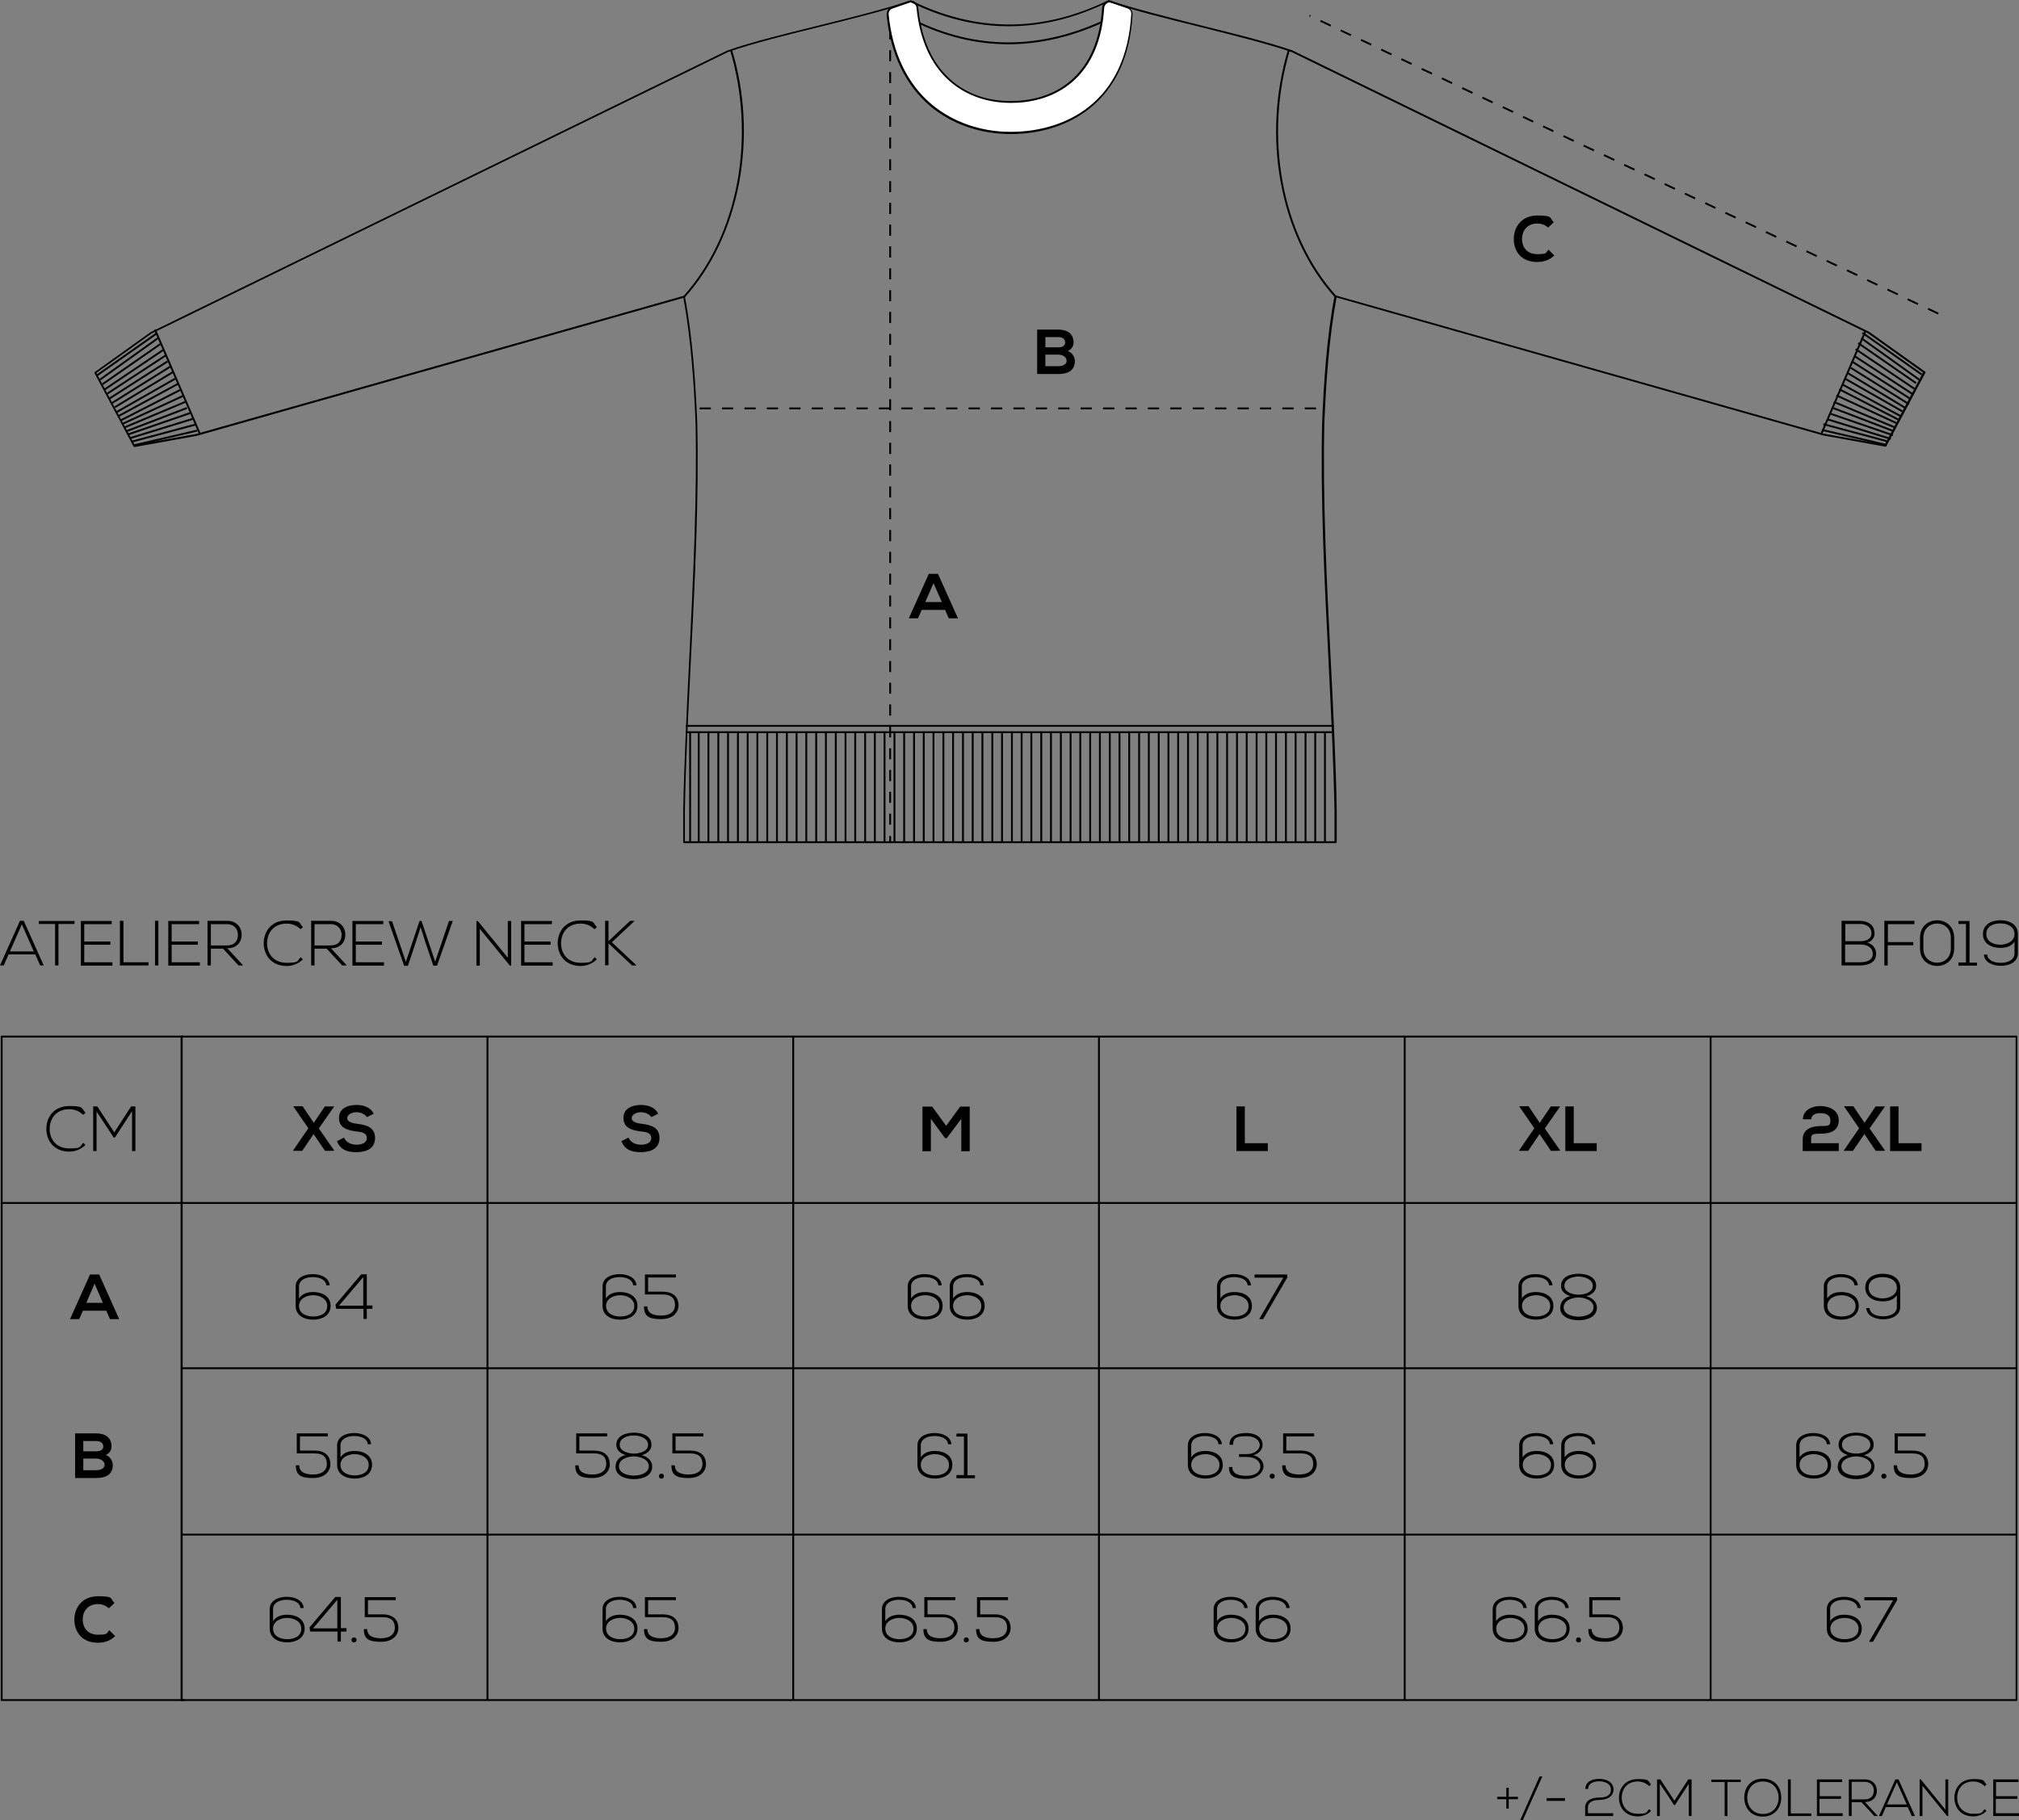 <svg viewBox="0 0 1081 974.8" version="1.1" xmlns="http://www.w3.org/2000/svg" data-sanitized-data-name="Layer 1" data-name="Layer 1" id="Layer_1">
  <rect x="0" y="0" width="1081" height="974.8" fill="#808080" stroke="none"/>
  <defs>
    <style>
      .cls-1 {
        fill: none;
        stroke: #000;
        stroke-linejoin: round;
      }

      .cls-2 {
        fill: #000;
      }

      .cls-2, .cls-3 {
        stroke-width: 0px;
      }

      .cls-4 {
        isolation: isolate;
      }

      .cls-3 {
        fill: #fff;
      }
    </style>
  </defs>
  <g class="cls-4">
    <path d="M506,326.6h-12.5l-2,4.5h-4.9l10.7-23.8h4.9l10.7,23.8h-4.9l-2-4.5ZM499.8,312.3l-4.4,10.1h8.9l-4.5-10.1Z" class="cls-2"></path>
  </g>
  <g class="cls-4">
    <path d="M574.8,183.4c0,1.8-.9,3.6-3.1,4.6,2.8.9,3.8,3.8,3.8,5.3,0,5.3-4,7-8.9,7h-11.3v-23.8h11.3c4.7,0,8.2,2.1,8.2,6.9ZM559.7,186h6.9c2.8,0,3.7-1.2,3.7-2.6s-.9-2.9-3.7-2.9h-6.9v5.5ZM559.7,196.1h6.9c1.8,0,4.5-.6,4.5-2.9s-2.6-3.3-4.5-3.3h-6.9v6.2Z" class="cls-2"></path>
  </g>
  <g class="cls-4">
    <path d="M832.2,136.8c-2.5,2.4-5.6,3.5-9.1,3.5-8.9,0-12.6-6.1-12.6-12.3s4-12.6,12.6-12.6,6.3,1.2,8.8,3.6l-3,2.9c-1.6-1.5-3.7-2.2-5.8-2.2-5.8,0-8.2,4.3-8.2,8.3s2.3,8.1,8.2,8.1,4.4-.9,6-2.4l3.1,3.1Z" class="cls-2"></path>
  </g>
  <g>
    <rect height="3" width="1" y="6.4" x="476.1" class="cls-2"></rect>
    <polygon points="477.1 21.1 476.1 21.1 476.1 15.2 477.1 15.2 477.1 21.1" class="cls-2"></polygon>
    <path d="M477.1,441.6h-1v-5.9h1v5.9ZM477.1,429.9h-1v-5.9h1v5.9ZM477.1,418.3h-1v-6h1v6ZM477.1,406.6h-1v-5.9h1v5.9ZM477.1,394.9h-1v-5.9h1v5.9ZM477.1,383.2h-1v-6h1v6ZM477.1,371.5h-1v-5.9h1v5.9ZM477.1,359.9h-1v-5.9h1v5.9ZM477.1,348.2h-1v-5.9h1v5.9ZM477.1,336.5h-1v-5.9h1v5.9ZM477.1,324.8h-1v-5.9h1v5.9ZM477.1,313.1h-1v-5.9h1v5.9ZM477.1,301.5h-1v-6h1v6ZM477.1,289.8h-1v-6h1v6ZM477.1,278.1h-1v-6h1v6ZM477.1,266.4h-1v-5.9h1v5.9ZM477.1,254.7h-1v-6h1v6ZM477.1,243.1h-1v-6h1v6ZM477.1,231.4h-1v-5.9h1v5.9ZM477.1,219.7h-1v-5.9h1v5.9ZM477.1,208h-1v-5.9h1v5.9ZM477.1,196.3h-1v-5.9h1v5.9ZM477.1,184.7h-1v-5.9h1v5.9ZM477.1,173h-1v-6h1v6ZM477.1,161.3h-1v-5.9h1v5.9ZM477.1,149.6h-1v-5.9h1v5.9ZM477.1,137.9h-1v-6h1v6ZM477.1,126.3h-1v-6h1v6ZM477.1,114.6h-1v-6h1v6ZM477.1,102.9h-1v-5.9h1v5.9ZM477.1,91.2h-1v-5.9h1v5.9ZM477.1,79.5h-1v-5.9h1v5.9ZM477.1,67.9h-1v-6h1v6ZM477.1,56.2h-1v-5.9h1v5.9ZM477.1,44.5h-1v-5.9h1v5.9ZM477.1,32.8h-1v-5.9h1v5.9Z" class="cls-2"></path>
    <rect height="3" width="1" y="447.7" x="476.1" class="cls-2"></rect>
  </g>
  <path d="M1037.6,168.4l-5.5-2.6.4-.9,5.5,2.6-.4.9ZM1026.7,163.3l-5.5-2.6.4-.9,5.5,2.6-.4.9ZM1015.9,158.1l-5.5-2.6.4-.9,5.5,2.6-.4.9ZM1005,153l-5.5-2.6.4-.9,5.5,2.6-.4.9ZM994.2,147.8l-5.5-2.6.4-.9,5.5,2.6-.4.9ZM983.3,142.7l-5.5-2.6.4-.9,5.5,2.6-.4.9ZM972.5,137.6l-5.5-2.6.4-.9,5.5,2.6-.4.9ZM961.7,132.4l-5.5-2.6.4-.9,5.5,2.6-.4.9ZM950.8,127.3l-5.5-2.6.4-.9,5.5,2.6-.4.9ZM940,122.1l-5.5-2.6.4-.9,5.5,2.6-.4.9ZM929.1,117l-5.5-2.6.4-.9,5.5,2.6-.4.9ZM918.3,111.8l-5.5-2.6.4-.9,5.5,2.6-.4.9ZM907.4,106.7l-5.5-2.6.4-.9,5.5,2.6-.4.9ZM896.6,101.6l-5.5-2.6.4-.9,5.5,2.6-.4.9ZM885.8,96.4l-5.5-2.6.4-.9,5.5,2.6-.4.9ZM874.9,91.3l-5.5-2.6.4-.9,5.5,2.6-.4.9ZM864.1,86.1l-5.5-2.6.4-.9,5.5,2.6-.4.9ZM853.2,81l-5.5-2.6.4-.9,5.5,2.6-.4.9ZM842.4,75.9l-5.5-2.6.4-.9,5.5,2.6-.4.9ZM831.5,70.7l-5.5-2.6.4-.9h0l5.5,2.6-.4.9ZM820.7,65.6l-5.5-2.6.4-.9,5.5,2.6-.4.9ZM809.9,60.4l-5.5-2.6.4-.9,5.5,2.6-.4.9ZM799,55.3l-5.5-2.6.4-.9,5.5,2.6-.4.9ZM788.2,50.2l-5.5-2.6.4-.9,5.5,2.6-.4.9ZM777.3,45l-5.5-2.6.4-.9,5.5,2.6-.4.9ZM766.5,39.9l-5.5-2.6.4-.9,5.5,2.6-.4.9ZM755.6,34.7l-5.5-2.6.4-.9,5.5,2.6-.4.9ZM744.8,29.6l-5.5-2.6.4-.9,5.5,2.6-.4.9ZM734,24.4l-5.5-2.6.4-.9,5.5,2.6-.4.9ZM723.1,19.3l-5.5-2.6.4-.9,5.5,2.6-.4.9ZM712.3,14.2l-5.5-2.6.4-.9,5.5,2.6-.4.9ZM701.4,9l-.5-.2.4-.9.5.2-.4.9Z" class="cls-2"></path>
  <path d="M704.6,219.2h-6v-1h6v1ZM692.6,219.2h-6v-1h6v1ZM680.6,219.2h-6v-1h6v1ZM668.6,219.2h-6v-1h6v1ZM656.6,219.2h-6v-1h6v1ZM644.6,219.2h-6v-1h6v1ZM632.6,219.2h-6v-1h6v1ZM620.6,219.2h-6v-1h6v1ZM608.6,219.2h-6v-1h6v1ZM596.6,219.2h-6v-1h6v1ZM584.6,219.2h-6v-1h6v1ZM572.6,219.2h-6v-1h6v1ZM560.6,219.2h-6v-1h6v1ZM548.6,219.2h-6v-1h6v1ZM536.6,219.2h-6v-1h6v1ZM524.6,219.2h-6v-1h6v1ZM512.6,219.2h-6v-1h6v1ZM500.6,219.2h-6v-1h6v1ZM488.6,219.2h-6v-1h6v1ZM476.6,219.2h-6v-1h6v1ZM464.6,219.2h-6v-1h6v1ZM452.6,219.2h-6v-1h6v1ZM440.6,219.2h-6v-1h6v1ZM428.6,219.2h-6v-1h6v1ZM416.6,219.2h-6v-1h6v1ZM404.6,219.2h-6v-1h6v1ZM392.6,219.2h-6v-1h6v1ZM380.6,219.2h-6v-1h6v1Z" class="cls-2"></path>
  <g>
    <g>
      <path d="M539.9,23.7c-17.2,0-34.1-4.1-50.8-12.3l.4-.9c33.3,16.4,67.9,16.3,103.1-.5l.4.9c-17.8,8.5-35.5,12.8-53.1,12.8Z" class="cls-2"></path>
      <g>
        <path d="M540.9,71.2c-15.9,0-30.8-5.2-42-14.6-13.4-11.1-21.6-28-23.5-48.8-.2-1.6.8-3.1,2.3-3.6l8.9-3.1c.4-.1.8-.2,1.2-.2.7,0,1.3.2,1.9.5.9.6,1.5,1.5,1.6,2.6,1.7,17,7.5,30.1,17.4,38.9,8.5,7.5,19.6,11.6,32.2,11.6h.4c9,0,21.9-1.9,32.5-11.2,10-8.7,15.7-21.9,16.8-39.3,0-1.1.7-2.1,1.6-2.7.6-.4,1.2-.6,1.9-.6s.8.1,1.2.2l8.6,3c1.5.5,2.4,2,2.3,3.5-1.3,22.3-9.1,39.2-23.1,50.3-10.9,8.6-25.7,13.4-41.7,13.4h-.5Z" class="cls-3"></path>
        <path d="M594.1,1.3c.3,0,.7.1,1,.2l8.6,3c1.3.4,2.1,1.7,2,3-1.3,22.1-9,38.9-23,49.9-10.8,8.5-25.5,13.2-41.4,13.2h-.4c-15.7,0-30.5-5.2-41.7-14.4-13.3-11-21.4-27.8-23.4-48.5-.1-1.4.7-2.7,2-3.1l8.9-3.1c.3-.1.7-.2,1-.2.6,0,1.1.2,1.6.5.8.5,1.3,1.3,1.4,2.2,1.7,17.2,7.6,30.4,17.6,39.3,8.6,7.6,19.8,11.7,32.6,11.8h.4c9.1,0,22.1-2,32.9-11.3,10.1-8.8,15.9-22.1,17-39.6,0-.9.6-1.8,1.3-2.3.5-.4,1-.6,1.6-.6M594.1.3c-.8,0-1.6.2-2.2.7-1,.7-1.7,1.8-1.8,3.1-1.1,17.2-6.7,30.3-16.7,39-10.5,9.1-23.3,11-32.2,11h-.4c-12.5,0-23.5-4-31.9-11.5-9.8-8.7-15.6-21.7-17.3-38.6-.1-1.2-.8-2.3-1.8-3-.6-.4-1.4-.6-2.2-.6s-.9,0-1.3.2l-8.9,3.1c-1.7.6-2.8,2.3-2.7,4.2,2,21,10.2,38,23.7,49.2,11.3,9.4,26.4,14.6,42.3,14.7h.4c16.1,0,31-4.8,42-13.5,14.2-11.2,22-28.2,23.3-50.6,0-1.8-1-3.4-2.7-4l-8.6-3c0-.3-.5-.4-1-.4h0Z" class="cls-2"></path>
      </g>
    </g>
    <g>
      <path d="M714.7,159.2c-14.6-16.3-24.6-37.6-29-61.7-4.3-23.4-2.9-47.8,3.8-70.6l1,.3c-6.7,22.6-8,46.8-3.8,70.1,4.3,23.9,14.3,45.1,28.8,61.2l-.8.7Z" class="cls-2"></path>
      <g>
        <rect height="1" width="345.7" y="388.2" x="367.3" class="cls-2"></rect>
        <rect height="1" width="345.7" y="391.6" x="367.3" class="cls-2"></rect>
      </g>
      <rect transform="translate(410.5 1031) rotate(-66.8)" height="1" width="60.5" y="203.9" x="956.2" class="cls-2"></rect>
      <rect transform="translate(275.1 909.4) rotate(-54.9)" height="38.8" width="1" y="170.3" x="1012.9" class="cls-2"></rect>
      <rect transform="translate(266.5 903.3) rotate(-54.4)" height="38.1" width="1" y="173.2" x="1011.7" class="cls-2"></rect>
      <rect transform="translate(274.5 914.6) rotate(-55.3)" height="37.7" width="1" y="176.2" x="1010.5" class="cls-2"></rect>
      <rect transform="translate(280.6 923.9) rotate(-56)" height="37.9" width="1" y="179" x="1009.1" class="cls-2"></rect>
      <rect transform="translate(288.6 934.9) rotate(-56.8)" height="37.3" width="1" y="182" x="1007.9" class="cls-2"></rect>
      <rect transform="translate(292.9 942.2) rotate(-57.4)" height="36.9" width="1" y="185.1" x="1006.6" class="cls-2"></rect>
      <rect transform="translate(298.6 950.6) rotate(-58)" height="36.7" width="1" y="187.8" x="1005.5" class="cls-2"></rect>
      <rect transform="translate(306.2 960.2) rotate(-58.8)" height="36.3" width="1" y="190.5" x="1003.8" class="cls-2"></rect>
      <rect transform="translate(322.7 978.3) rotate(-60.3)" height="36.1" width="1" y="193.4" x="1002.7" class="cls-2"></rect>
      <rect transform="translate(350.3 1007.5) rotate(-62.8)" height="35.4" width="1" y="199.1" x="1000.2" class="cls-2"></rect>
      <rect transform="translate(380.8 1034.5) rotate(-65.2)" height="35.3" width="1" y="201.8" x="999.1" class="cls-2"></rect>
      <rect transform="translate(408 1057.3) rotate(-67.3)" height="35.2" width="1" y="204.5" x="997.8" class="cls-2"></rect>
      <rect transform="translate(431.4 1076.1) rotate(-69.1)" height="35" width="1" y="207.2" x="996.9" class="cls-2"></rect>
      <rect transform="translate(458 1095.4) rotate(-71)" height="35.1" width="1" y="209.4" x="995.7" class="cls-2"></rect>
      <rect transform="translate(482.2 1112.3) rotate(-72.8)" height="35.3" width="1" y="211.8" x="994.3" class="cls-2"></rect>
      <rect transform="translate(512 1131.4) rotate(-75)" height="35.1" width="1" y="214.4" x="993.1" class="cls-2"></rect>
      <rect transform="translate(539.1 1148) rotate(-76.9)" height="34.8" width="1" y="217" x="992.3" class="cls-2"></rect>
      <rect transform="translate(335.8 992.8) rotate(-61.5)" height="36.1" width="1" y="196.3" x="1001.5" class="cls-2"></rect>
      <path d="M715,451.5h-348.7c-.3,0-.5-.2-.5-.5v-16.7c.5-25.6,1.8-52.5,3.2-80.9,2.1-42.9,4.3-87.3,3.4-127.5-.9-20.5-2.4-44.3-6.5-66.4L105.3,233.4l-33.3,6c-.2,0-.4-.1-.5-.3l-20.9-39.3c0-.2,0-.5.2-.6l29.8-21.3L389.3,27.1c12.8-4.5,31.3-9.1,49.3-13.5,17.8-4.4,36.1-9,48.9-13.4h0q0-.1.1-.1t.2-.1v.2c34.9,17.3,70.4,17.2,105.7-.1,0-.1.3-.1.4,0,12.7,4.4,31.2,9,49.1,13.5,17.7,4.4,36.2,9,49,13.4l308.8,150.7,29.9,21.3c.2.1.3.4.2.6l-20.9,39.3c0,.2-.3.3-.5.3l-33.3-6-260.6-73.9c-4.1,22.1-5.6,45.9-6.5,66.4-1,40.3,1.2,84.8,3.4,127.9,1.4,28.3,2.8,55,3.2,80.5v16.9c-.2.3-.4.5-.7.5ZM366.8,450.5h347.7v-16.3c-.5-25.4-1.8-52.2-3.2-80.5-2.2-43.1-4.4-87.6-3.4-128,.9-20.7,2.4-44.8,6.6-67.1,0-.1,0-.3.2-.3,0-.1.3-.1.4-.1l261.1,74,32.9,5.9,20.5-38.6-29.4-21L691.6,27.9c-12.7-4.4-31.2-9-49.1-13.5-17.8-4.4-36.2-9-49-13.4-35.5,17.4-71.2,17.4-106.1.1-12.7,4.4-31,8.9-48.6,13.3-17.9,4.4-36.4,9-49.1,13.5L81,178.7l-29.4,21,20.5,38.6,32.9-5.9,261.1-74c.1,0,.3,0,.4.1s.2.2.2.3c4.2,22.3,5.7,46.4,6.6,67.1,1,40.2-1.2,84.6-3.4,127.6-1.4,28.4-2.8,55.3-3.2,80.9v16.1h0Z" class="cls-2"></path>
      <path d="M366.7,159.2l-.7-.7c14.5-16.2,24.4-37.3,28.8-61.2,4.2-23.3,2.9-47.5-3.8-70.1l1-.3c6.8,22.7,8.1,47.1,3.8,70.6-4.5,24.1-14.5,45.4-29.1,61.7Z" class="cls-2"></path>
      <rect transform="translate(-73 54) rotate(-23.3)" height="60.5" width="1" y="174.2" x="94.3" class="cls-2"></rect>
      <rect transform="translate(-96.7 73.6) rotate(-35.1)" height="1" width="38.8" y="189.2" x="48.6" class="cls-2"></rect>
      <rect transform="translate(-99 76) rotate(-35.6)" height="1" width="38.1" y="191.8" x="49.9" class="cls-2"></rect>
      <rect transform="translate(-98.7 74.9) rotate(-34.8)" height="1" width="37.7" y="194.6" x="51.4" class="cls-2"></rect>
      <rect transform="translate(-98.4 74) rotate(-34)" height="1" width="37.9" y="197.4" x="52.9" class="cls-2"></rect>
      <rect transform="translate(-97.9 72.6) rotate(-33.2)" height="1" width="37.3" y="200.2" x="54.4" class="cls-2"></rect>
      <rect transform="translate(-98 72) rotate(-32.6)" height="1" width="36.9" y="203" x="55.7" class="cls-2"></rect>
      <rect transform="translate(-97.7 71.2) rotate(-32)" height="1" width="36.7" y="205.7" x="57.1" class="cls-2"></rect>
      <rect transform="translate(-96.9 70) rotate(-31.2)" height="1" width="36.3" y="208.2" x="58.8" class="cls-2"></rect>
      <rect transform="translate(-94.7 66.7) rotate(-29.7)" height="1" width="36.1" y="211.1" x="60.1" class="cls-2"></rect>
      <rect transform="translate(-90 60.7) rotate(-27.1)" height="1" width="35.5" y="216.3" x="62.9" class="cls-2"></rect>
      <rect transform="translate(-84.6 54.7) rotate(-24.8)" height="1" width="35.3" y="218.9" x="64.3" class="cls-2"></rect>
      <rect transform="translate(-79.5 49.4) rotate(-22.8)" height="1" width="35.1" y="221.6" x="65.4" class="cls-2"></rect>
      <rect transform="translate(-75 45) rotate(-21)" height="1" width="34.9" y="224.2" x="66.4" class="cls-2"></rect>
      <rect transform="translate(-69.2 40) rotate(-19)" height="1" width="35.1" y="226.5" x="67.5" class="cls-2"></rect>
      <rect transform="translate(-63.6 35.6) rotate(-17.1)" height="1" width="35.4" y="228.9" x="68.9" class="cls-2"></rect>
      <rect transform="translate(-57 30.6) rotate(-15)" height="1" width="35.1" y="231.4" x="70.2" class="cls-2"></rect>
      <rect transform="translate(-50.8 26.2) rotate(-13.1)" height="1" width="34.9" y="234" x="71.1" class="cls-2"></rect>
      <rect transform="translate(-92.6 63.7) rotate(-28.5)" height="1" width="36.1" y="213.8" x="61.3" class="cls-2"></rect>
      <path d="M478,3.6" class="cls-1"></path>
      <rect height="58.9" width="1" y="392.1" x="373.6" class="cls-2"></rect>
      <rect height="58.9" width="1" y="392.1" x="369" class="cls-2"></rect>
      <rect height="58.9" width="1" y="392.1" x="378.8" class="cls-2"></rect>
      <rect height="58.9" width="1" y="392.1" x="384.1" class="cls-2"></rect>
      <rect height="58.9" width="1" y="392.1" x="389.3" class="cls-2"></rect>
      <rect height="58.9" width="1" y="392.1" x="394.6" class="cls-2"></rect>
      <rect height="58.9" width="1" y="392.1" x="399.8" class="cls-2"></rect>
      <rect height="58.9" width="1" y="392.1" x="405" class="cls-2"></rect>
      <rect height="58.9" width="1" y="392.1" x="410.3" class="cls-2"></rect>
      <rect height="58.9" width="1" y="392.1" x="415.5" class="cls-2"></rect>
      <rect height="58.9" width="1" y="392.1" x="420.8" class="cls-2"></rect>
      <rect height="58.9" width="1" y="392.1" x="426" class="cls-2"></rect>
      <rect height="58.9" width="1" y="392.1" x="431.2" class="cls-2"></rect>
      <rect height="58.9" width="1" y="392.1" x="436.5" class="cls-2"></rect>
      <rect height="58.9" width="1" y="392.1" x="441.7" class="cls-2"></rect>
      <rect height="58.9" width="1" y="392.1" x="447" class="cls-2"></rect>
      <rect height="58.9" width="1" y="392.1" x="452.2" class="cls-2"></rect>
      <rect height="58.9" width="1" y="392.1" x="457.4" class="cls-2"></rect>
      <rect height="58.9" width="1" y="392.1" x="462.7" class="cls-2"></rect>
      <rect height="58.9" width="1" y="392.1" x="467.9" class="cls-2"></rect>
      <rect height="58.9" width="1" y="392.1" x="473.1" class="cls-2"></rect>
      <rect height="58.9" width="1" y="392.1" x="478.4" class="cls-2"></rect>
      <rect height="58.9" width="1" y="392.1" x="483.6" class="cls-2"></rect>
      <rect height="58.9" width="1" y="392.1" x="488.9" class="cls-2"></rect>
      <rect height="58.9" width="1" y="392.1" x="494.1" class="cls-2"></rect>
      <rect height="58.9" width="1" y="392.1" x="499.3" class="cls-2"></rect>
      <rect height="58.9" width="1" y="392.1" x="504.6" class="cls-2"></rect>
      <rect height="58.9" width="1" y="392.1" x="509.8" class="cls-2"></rect>
      <rect height="58.9" width="1" y="392.1" x="515.1" class="cls-2"></rect>
      <rect height="58.9" width="1" y="392.1" x="520.3" class="cls-2"></rect>
      <rect height="58.9" width="1" y="392.1" x="525.5" class="cls-2"></rect>
      <rect height="58.9" width="1" y="392.1" x="530.8" class="cls-2"></rect>
      <rect height="58.9" width="1" y="392.1" x="536" class="cls-2"></rect>
      <rect height="58.9" width="1" y="392.1" x="541.3" class="cls-2"></rect>
      <rect height="58.9" width="1" y="392.1" x="546.5" class="cls-2"></rect>
      <rect height="58.9" width="1" y="392.1" x="551.7" class="cls-2"></rect>
      <rect height="58.9" width="1" y="392.1" x="557" class="cls-2"></rect>
      <rect height="58.9" width="1" y="392.1" x="562.2" class="cls-2"></rect>
      <rect height="58.9" width="1" y="392.1" x="567.5" class="cls-2"></rect>
      <rect height="58.9" width="1" y="392.1" x="572.7" class="cls-2"></rect>
      <rect height="58.9" width="1" y="392.1" x="577.9" class="cls-2"></rect>
      <rect height="58.9" width="1" y="392.1" x="583.2" class="cls-2"></rect>
      <rect height="58.9" width="1" y="392.1" x="588.4" class="cls-2"></rect>
      <rect height="58.9" width="1" y="392.1" x="593.7" class="cls-2"></rect>
      <rect height="58.9" width="1" y="392.1" x="598.9" class="cls-2"></rect>
      <rect height="58.9" width="1" y="392.1" x="604.1" class="cls-2"></rect>
      <rect height="58.9" width="1" y="392.1" x="609.4" class="cls-2"></rect>
      <rect height="58.9" width="1" y="392.1" x="614.6" class="cls-2"></rect>
      <rect height="58.9" width="1" y="392.1" x="619.9" class="cls-2"></rect>
      <rect height="58.9" width="1" y="392.1" x="625.1" class="cls-2"></rect>
      <rect height="58.9" width="1" y="392.1" x="630.3" class="cls-2"></rect>
      <rect height="58.9" width="1" y="392.1" x="635.6" class="cls-2"></rect>
      <rect height="58.9" width="1" y="392.1" x="640.8" class="cls-2"></rect>
      <rect height="58.9" width="1" y="392.1" x="646.1" class="cls-2"></rect>
      <rect height="58.9" width="1" y="392.1" x="651.3" class="cls-2"></rect>
      <rect height="58.9" width="1" y="392.1" x="656.5" class="cls-2"></rect>
      <rect height="58.9" width="1" y="392.1" x="661.8" class="cls-2"></rect>
      <rect height="58.9" width="1" y="392.1" x="667" class="cls-2"></rect>
      <rect height="58.9" width="1" y="392.1" x="672.3" class="cls-2"></rect>
      <rect height="58.9" width="1" y="392.1" x="677.5" class="cls-2"></rect>
      <rect height="58.9" width="1" y="392.1" x="682.7" class="cls-2"></rect>
      <rect height="58.9" width="1" y="392.1" x="688" class="cls-2"></rect>
      <rect height="58.9" width="1" y="392.1" x="693.2" class="cls-2"></rect>
      <rect height="58.9" width="1" y="392.1" x="698.5" class="cls-2"></rect>
      <rect height="58.9" width="1" y="392.1" x="703.7" class="cls-2"></rect>
      <rect height="58.9" width="1" y="392.1" x="708.9" class="cls-2"></rect>
    </g>
  </g>
  <g>
    <g class="cls-4">
      <path d="M56.9,701.9h-12.5l-2,4.5h-4.9l10.7-23.9h4.9l10.7,23.9h-4.9l-2-4.5ZM50.6,687.5l-4.4,10.2h8.9l-4.4-10.2Z" class="cls-2"></path>
    </g>
    <path d="M160.1,695.3c1.9-2.7,4.7-3.4,7.6-3.4,4.5,0,9.3,2.1,9.3,7.4s-4.8,7.4-9.3,7.4-9.4-2-9.4-7.4v-10.4c0-4.5,4.5-6.6,9.1-6.6s8.8,2,9.1,6h-1.8c-.2-2.9-3.3-4.4-7.3-4.4s-7.3,1.7-7.3,5v6.5ZM175.2,699.3c0-3.9-4.1-5.7-7.5-5.7s-7.6,1.7-7.6,5.7c0,4.3,4.2,5.7,7.6,5.7s7.5-1.3,7.5-5.6Z" class="cls-2"></path>
    <path d="M196.4,682.5v16.6h3v1.8h-3v5.4h-1.8v-5.4h-14.6l-.4-2.2,13.8-16.3h3ZM194.5,683.9l-13,15.3h13v-15.3Z" class="cls-2"></path>
    <path d="M324.4,695.3c1.9-2.7,4.7-3.4,7.6-3.4,4.5,0,9.3,2.1,9.3,7.4s-4.8,7.4-9.3,7.4-9.4-2-9.4-7.4v-10.4c0-4.5,4.5-6.6,9.1-6.6s8.8,2,9.1,6h-1.8c-.2-2.9-3.3-4.4-7.3-4.4s-7.3,1.7-7.3,5v6.5ZM339.6,699.3c0-3.9-4.1-5.7-7.5-5.7s-7.6,1.7-7.6,5.7c0,4.3,4.2,5.7,7.6,5.7s7.5-1.3,7.5-5.6Z" class="cls-2"></path>
    <path d="M345.3,693.4v-10.9h16.6v1.6h-14.9v7.6h7.7c6.5,0,8.6,3.6,8.6,7.3s-2.9,7.4-9.3,7.4-9.2-1.4-9.2-6.8h1.8c0,4.2,4.2,4.9,7.4,4.9,5.1,0,7.4-2.4,7.4-5.6s-1.4-5.7-6.7-5.7h-9.4Z" class="cls-2"></path>
    <path d="M487.8,695.3c1.9-2.7,4.7-3.4,7.6-3.4,4.5,0,9.3,2.1,9.3,7.4s-4.8,7.4-9.3,7.4-9.4-2-9.4-7.4v-10.4c0-4.5,4.5-6.6,9.1-6.6s8.8,2,9.1,6h-1.8c-.2-2.9-3.3-4.4-7.3-4.4s-7.3,1.7-7.3,5v6.5ZM502.9,699.3c0-3.9-4.1-5.7-7.5-5.7s-7.6,1.7-7.6,5.7c0,4.3,4.2,5.7,7.6,5.7s7.5-1.3,7.5-5.6Z" class="cls-2"></path>
    <path d="M510.3,695.3c1.9-2.7,4.7-3.4,7.6-3.4,4.5,0,9.3,2.1,9.3,7.4s-4.8,7.4-9.3,7.4-9.4-2-9.4-7.4v-10.4c0-4.5,4.5-6.6,9.1-6.6s8.8,2,9.1,6h-1.8c-.2-2.9-3.3-4.4-7.3-4.4s-7.3,1.7-7.3,5v6.5ZM525.4,699.3c0-3.9-4.1-5.7-7.5-5.7s-7.6,1.7-7.6,5.7c0,4.3,4.2,5.7,7.6,5.7s7.5-1.3,7.5-5.6Z" class="cls-2"></path>
    <path d="M814.8,695.3c1.9-2.7,4.7-3.4,7.6-3.4,4.5,0,9.3,2.1,9.3,7.4s-4.8,7.4-9.3,7.4-9.4-2-9.4-7.4v-10.4c0-4.5,4.5-6.6,9.1-6.6s8.8,2,9.1,6h-1.8c-.2-2.9-3.3-4.4-7.3-4.4s-7.3,1.7-7.3,5v6.5ZM830,699.3c0-3.9-4.1-5.7-7.5-5.7s-7.6,1.7-7.6,5.7c0,4.3,4.2,5.7,7.6,5.7s7.5-1.3,7.5-5.6Z" class="cls-2"></path>
    <path d="M835.4,700.1c0-3.3,2.6-5.5,5.4-6-2.8-.9-5-2.5-5-5.5,0-5,5.3-6.5,9.4-6.5s9.4,1.5,9.4,6.5c0,3-2.4,4.7-5.2,5.6,2.8.6,5.6,2.8,5.6,6,0,5.2-5.4,6.8-9.8,6.8s-9.8-1.6-9.9-6.8ZM837.2,700.1c0,4,5.2,5,8,5s8-1.1,8-5c0-4-5.3-5.3-8-5.3s-8,1.2-8,5.3ZM837.6,688.6c0,3.6,4.8,4.7,7.6,4.7s7.6-1,7.6-4.7-4.7-5-7.6-5-7.6,1.1-7.6,5Z" class="cls-2"></path>
    <path d="M978.3,695.3c1.9-2.7,4.7-3.4,7.6-3.4,4.5,0,9.3,2.1,9.3,7.4s-4.8,7.4-9.3,7.4-9.4-2-9.4-7.4v-10.4c0-4.5,4.5-6.6,9.1-6.6s8.8,2,9.1,6h-1.8c-.2-2.9-3.3-4.4-7.3-4.4s-7.3,1.7-7.3,5v6.5ZM993.5,699.3c0-3.9-4.1-5.7-7.5-5.7s-7.6,1.7-7.6,5.7c0,4.3,4.2,5.7,7.6,5.7s7.5-1.3,7.5-5.6Z" class="cls-2"></path>
    <path d="M1015.7,693.5c-1.9,2.7-4.7,3.4-7.7,3.4-4.5,0-9.3-2.1-9.3-7.4s4.8-7.4,9.3-7.4,9.4,2,9.4,7.4v10.4c0,4.5-4.5,6.6-9.1,6.6s-8.8-2-9.1-6h1.8c.2,2.9,3.3,4.4,7.3,4.4s7.3-1.7,7.3-5v-6.5ZM1000.5,689.6c0,4.2,4.1,5.7,7.5,5.7s7.6-1.7,7.6-5.7c0-4.3-4.2-5.7-7.6-5.7s-7.5,1.3-7.5,5.6Z" class="cls-2"></path>
    <path d="M173.9,592.5h4.9v.2l-8.1,11.6,8.3,11.9h0c0,.1-5,.1-5,.1l-6.1-9-6.1,9h-5c0-.1,8.3-12.1,8.3-12.1l-8-11.6v-.2h4.9l6,8.9,6-8.9Z" class="cls-2"></path>
    <path d="M196.5,598.3c-.8-1.4-3.1-2.7-5.7-2.7s-4.9,1.4-4.9,3.2,2.5,2.7,5.3,3c5,.6,9.6,1.9,9.6,7.6s-4.7,7.6-10,7.6-8.6-1.5-10.4-5.9l3.8-1.9c1.1,2.6,3.8,3.8,6.7,3.8s5.5-1,5.5-3.6-2.4-3.2-5.5-3.5c-4.9-.6-9.4-1.9-9.4-7.2s4.8-6.9,9.2-7c3.7,0,7.6,1.1,9.4,4.7l-3.6,1.8Z" class="cls-2"></path>
    <g class="cls-4">
      <path d="M45.8,613.1c-2.4,2.4-5.6,3.6-8.7,3.6-8,0-12.2-5.6-12.3-12.1,0-6.4,4.1-12.3,12.3-12.3s6.3,1.2,8.7,3.6l-1.3,1.1c-2-2-4.7-3-7.4-3-7,0-10.5,4.9-10.5,10.6,0,5.6,3.6,10.4,10.5,10.4s5.4-1,7.5-3l1.2,1.2Z" class="cls-2"></path>
      <path d="M70.6,595.2l-9.1,14h-.6l-9.2-14v21.2h-1.8v-23.9h2.2l9.1,13.9,9-13.9h2.3v23.9h-1.8v-21.2Z" class="cls-2"></path>
    </g>
    <path d="M348.8,598.3c-.8-1.4-3.1-2.7-5.7-2.7s-4.9,1.4-4.9,3.2,2.5,2.7,5.3,3c5,.6,9.6,1.9,9.6,7.6s-4.7,7.6-10,7.6-8.6-1.5-10.4-5.9l3.8-1.9c1.1,2.6,3.8,3.8,6.7,3.8s5.5-1,5.5-3.6-2.4-3.2-5.5-3.5c-4.9-.6-9.4-1.9-9.4-7.2s4.8-6.9,9.2-7c3.7,0,7.6,1.1,9.4,4.7l-3.6,1.8Z" class="cls-2"></path>
    <path d="M514.7,599.1l-7.8,10.4h-.9l-7.6-10.4v17.4h-4.5v-23.9h5.2l7.5,10.3,7.5-10.3h5.1v23.9h-4.5v-17.3Z" class="cls-2"></path>
    <path d="M830.3,592.5h4.9v.2l-8.1,11.6,8.3,11.9h0c0,.1-5,.1-5,.1l-6.1-9-6.1,9h-5c0-.1,8.3-12.1,8.3-12.1l-8-11.6v-.2h4.9l6,8.9,6-8.9Z" class="cls-2"></path>
    <path d="M842.6,592.5v19.7h12.3v4.2h-16.8v-23.9h4.5Z" class="cls-2"></path>
    <path d="M965.3,599.5c0-5,4.8-7.2,9.2-7.2s10,1.9,10,7.6-4.6,7.2-9.6,7.2-5.2.5-5.2,3.1v2h14.8v4.2h-19.3v-6.3c0-5.5,5-7.1,9.7-7.1s5.1-.3,5.1-3.1-2.4-3.8-5.4-3.8-4.8,1.2-4.8,3.3h-4.5Z" class="cls-2"></path>
    <path d="M1004.2,592.5h4.9v.2l-8.1,11.6,8.3,11.9h0c0,.1-5,.1-5,.1l-6.1-9-6.1,9h-5c0-.1,8.3-12.1,8.3-12.1l-8-11.6v-.2h4.9l6,8.9,6-8.9Z" class="cls-2"></path>
    <path d="M1016.5,592.5v19.7h12.3v4.2h-16.8v-23.9h4.5Z" class="cls-2"></path>
    <path d="M158.9,778.5v-10.9h16.6v1.6h-14.9v7.6h7.7c6.5,0,8.6,3.6,8.6,7.3s-2.9,7.4-9.3,7.4-9.2-1.4-9.2-6.8h1.8c0,4.2,4.2,4.9,7.4,4.9,5.1,0,7.4-2.4,7.4-5.6s-1.4-5.7-6.7-5.7h-9.4Z" class="cls-2"></path>
    <path d="M182.3,780.4c1.9-2.7,4.7-3.4,7.6-3.4,4.5,0,9.3,2.1,9.3,7.4s-4.8,7.4-9.3,7.4-9.4-2-9.4-7.4v-10.4c0-4.5,4.5-6.6,9.1-6.6s8.8,2,9.1,6h-1.8c-.2-2.9-3.3-4.4-7.3-4.4s-7.3,1.7-7.3,5v6.5ZM197.4,784.4c0-3.9-4.1-5.7-7.5-5.7s-7.6,1.7-7.6,5.7c0,4.3,4.2,5.7,7.6,5.7s7.5-1.3,7.5-5.6Z" class="cls-2"></path>
    <path d="M308.5,778.5v-10.9h16.6v1.6h-14.9v7.6h7.7c6.5,0,8.6,3.6,8.6,7.3s-2.9,7.4-9.3,7.4-9.2-1.4-9.2-6.8h1.8c0,4.2,4.2,4.9,7.4,4.9,5.1,0,7.4-2.4,7.4-5.6s-1.4-5.7-6.7-5.7h-9.4Z" class="cls-2"></path>
    <path d="M329.6,785.2c0-3.3,2.6-5.5,5.4-6-2.8-.9-5-2.5-5-5.5,0-5,5.3-6.5,9.4-6.5s9.4,1.5,9.4,6.5c0,3-2.4,4.7-5.2,5.6,2.8.6,5.6,2.8,5.6,6,0,5.2-5.4,6.8-9.8,6.8s-9.8-1.6-9.9-6.8ZM331.4,785.2c0,4,5.2,5,8,5s8-1.1,8-5c0-4-5.3-5.3-8-5.3s-8,1.2-8,5.3ZM331.8,773.7c0,3.6,4.8,4.7,7.6,4.7s7.6-1,7.6-4.7-4.7-5-7.6-5-7.6,1.1-7.6,5Z" class="cls-2"></path>
    <path d="M355.5,790.5c0,1.8-2.7,1.8-2.7,0s2.7-1.8,2.7,0Z" class="cls-2"></path>
    <path d="M360,778.5v-10.9h16.6v1.6h-14.9v7.6h7.7c6.5,0,8.6,3.6,8.6,7.3s-2.9,7.4-9.3,7.4-9.2-1.4-9.2-6.8h1.8c0,4.2,4.2,4.9,7.4,4.9,5.1,0,7.4-2.4,7.4-5.6s-1.4-5.7-6.7-5.7h-9.4Z" class="cls-2"></path>
    <path d="M493,780.4c1.9-2.7,4.7-3.4,7.6-3.4,4.5,0,9.3,2.1,9.3,7.4s-4.8,7.4-9.3,7.4-9.4-2-9.4-7.4v-10.4c0-4.5,4.5-6.6,9.1-6.6s8.8,2,9.1,6h-1.8c-.2-2.9-3.3-4.4-7.3-4.4s-7.3,1.7-7.3,5v6.5ZM508.1,784.4c0-3.9-4.1-5.7-7.5-5.7s-7.6,1.7-7.6,5.7c0,4.3,4.2,5.7,7.6,5.7s7.5-1.3,7.5-5.6Z" class="cls-2"></path>
    <path d="M512.1,789.9h4v-20.6h-4v-1.6h5.9v22.3h4v1.6h-9.9v-1.6Z" class="cls-2"></path>
    <path d="M815.2,780.4c1.9-2.7,4.7-3.4,7.6-3.4,4.5,0,9.3,2.1,9.3,7.4s-4.8,7.4-9.3,7.4-9.4-2-9.4-7.4v-10.4c0-4.5,4.5-6.6,9.1-6.6s8.8,2,9.1,6h-1.8c-.2-2.9-3.3-4.4-7.3-4.4s-7.3,1.7-7.3,5v6.5ZM830.4,784.4c0-3.9-4.1-5.7-7.5-5.7s-7.6,1.7-7.6,5.7c0,4.3,4.2,5.7,7.6,5.7s7.5-1.3,7.5-5.6Z" class="cls-2"></path>
    <path d="M837.7,780.4c1.9-2.7,4.7-3.4,7.6-3.4,4.5,0,9.3,2.1,9.3,7.4s-4.8,7.4-9.3,7.4-9.4-2-9.4-7.4v-10.4c0-4.5,4.5-6.6,9.1-6.6s8.8,2,9.1,6h-1.8c-.2-2.9-3.3-4.4-7.3-4.4s-7.3,1.7-7.3,5v6.5ZM852.9,784.4c0-3.9-4.1-5.7-7.5-5.7s-7.6,1.7-7.6,5.7c0,4.3,4.2,5.7,7.6,5.7s7.5-1.3,7.5-5.6Z" class="cls-2"></path>
    <path d="M963.5,780.4c1.9-2.7,4.7-3.4,7.6-3.4,4.5,0,9.3,2.1,9.3,7.4s-4.8,7.4-9.3,7.4-9.4-2-9.4-7.4v-10.4c0-4.5,4.5-6.6,9.1-6.6s8.8,2,9.1,6h-1.8c-.2-2.9-3.3-4.4-7.3-4.4s-7.3,1.7-7.3,5v6.5ZM978.6,784.4c0-3.9-4.1-5.7-7.5-5.7s-7.6,1.7-7.6,5.7c0,4.3,4.2,5.7,7.6,5.7s7.5-1.3,7.5-5.6Z" class="cls-2"></path>
    <path d="M984,785.2c0-3.3,2.6-5.5,5.4-6-2.8-.9-5-2.5-5-5.5,0-5,5.3-6.5,9.4-6.5s9.4,1.5,9.4,6.5c0,3-2.4,4.7-5.2,5.6,2.8.6,5.6,2.8,5.6,6,0,5.2-5.4,6.8-9.8,6.8s-9.8-1.6-9.9-6.8ZM985.9,785.2c0,4,5.2,5,8,5s8-1.1,8-5c0-4-5.3-5.3-8-5.3s-8,1.2-8,5.3ZM986.2,773.7c0,3.6,4.8,4.7,7.6,4.7s7.6-1,7.6-4.7-4.7-5-7.6-5-7.6,1.1-7.6,5Z" class="cls-2"></path>
    <path d="M1010,790.5c0,1.8-2.7,1.8-2.7,0s2.7-1.8,2.7,0Z" class="cls-2"></path>
    <path d="M1014.4,778.5v-10.9h16.6v1.6h-14.9v7.6h7.7c6.5,0,8.6,3.6,8.6,7.3s-2.9,7.4-9.3,7.4-9.2-1.4-9.2-6.8h1.8c0,4.2,4.2,4.9,7.4,4.9,5.1,0,7.4-2.4,7.4-5.6s-1.4-5.7-6.7-5.7h-9.4Z" class="cls-2"></path>
    <path d="M146.2,868.1c1.9-2.7,4.7-3.4,7.6-3.4,4.5,0,9.3,2.1,9.3,7.4s-4.8,7.4-9.3,7.4-9.4-2-9.4-7.4v-10.4c0-4.5,4.5-6.6,9.1-6.6s8.8,2,9.1,6h-1.8c-.2-2.9-3.3-4.4-7.3-4.4s-7.3,1.7-7.3,5v6.5ZM161.3,872.1c0-3.9-4.1-5.7-7.5-5.7s-7.6,1.7-7.6,5.7c0,4.3,4.2,5.7,7.6,5.7s7.5-1.3,7.5-5.6Z" class="cls-2"></path>
    <path d="M182.5,855.3v16.6h3v1.8h-3v5.4h-1.8v-5.4h-14.6l-.4-2.2,13.8-16.3h3ZM180.6,856.7l-13,15.3h13v-15.3Z" class="cls-2"></path>
    <path d="M190.9,878.2c0,1.8-2.7,1.8-2.7,0s2.7-1.8,2.7,0Z" class="cls-2"></path>
    <path d="M195.3,866.2v-10.9h16.6v1.6h-14.9v7.6h7.7c6.5,0,8.6,3.6,8.6,7.3s-2.9,7.4-9.3,7.4-9.2-1.4-9.2-6.8h1.8c0,4.2,4.2,4.9,7.4,4.9,5.1,0,7.4-2.4,7.4-5.6s-1.4-5.7-6.7-5.7h-9.4Z" class="cls-2"></path>
    <path d="M324.4,868.1c1.9-2.7,4.7-3.4,7.6-3.4,4.5,0,9.3,2.1,9.3,7.4s-4.8,7.4-9.3,7.4-9.4-2-9.4-7.4v-10.4c0-4.5,4.5-6.6,9.1-6.6s8.8,2,9.1,6h-1.8c-.2-2.9-3.3-4.4-7.3-4.4s-7.3,1.7-7.3,5v6.5ZM339.6,872.1c0-3.9-4.1-5.7-7.5-5.7s-7.6,1.7-7.6,5.7c0,4.3,4.2,5.7,7.6,5.7s7.5-1.3,7.5-5.6Z" class="cls-2"></path>
    <path d="M345.3,866.2v-10.9h16.6v1.6h-14.9v7.6h7.7c6.5,0,8.6,3.6,8.6,7.3s-2.9,7.4-9.3,7.4-9.2-1.4-9.2-6.8h1.8c0,4.2,4.2,4.9,7.4,4.9,5.1,0,7.4-2.4,7.4-5.6s-1.4-5.7-6.7-5.7h-9.4Z" class="cls-2"></path>
    <path d="M474,868.1c1.9-2.7,4.7-3.4,7.6-3.4,4.5,0,9.3,2.1,9.3,7.4s-4.8,7.4-9.3,7.4-9.4-2-9.4-7.4v-10.4c0-4.5,4.5-6.6,9.1-6.6s8.8,2,9.1,6h-1.8c-.2-2.9-3.3-4.4-7.3-4.4s-7.3,1.7-7.3,5v6.5ZM489.1,872.1c0-3.9-4.1-5.7-7.5-5.7s-7.6,1.7-7.6,5.7c0,4.3,4.2,5.7,7.6,5.7s7.5-1.3,7.5-5.6Z" class="cls-2"></path>
    <path d="M494.9,866.2v-10.9h16.6v1.6h-14.9v7.6h7.7c6.5,0,8.6,3.6,8.6,7.3s-2.9,7.4-9.3,7.4-9.2-1.4-9.2-6.8h1.8c0,4.2,4.2,4.9,7.4,4.9,5.1,0,7.4-2.4,7.4-5.6s-1.4-5.7-6.7-5.7h-9.4Z" class="cls-2"></path>
    <path d="M518.7,878.2c0,1.8-2.7,1.8-2.7,0s2.7-1.8,2.7,0Z" class="cls-2"></path>
    <path d="M523.1,866.2v-10.9h16.6v1.6h-14.9v7.6h7.7c6.5,0,8.6,3.6,8.6,7.3s-2.9,7.4-9.3,7.4-9.2-1.4-9.2-6.8h1.8c0,4.2,4.2,4.9,7.4,4.9,5.1,0,7.4-2.4,7.4-5.6s-1.4-5.7-6.7-5.7h-9.4Z" class="cls-2"></path>
    <path d="M653.4,695.3c1.9-2.7,4.7-3.4,7.6-3.4,4.5,0,9.3,2.1,9.3,7.4s-4.8,7.4-9.3,7.4-9.4-2-9.4-7.4v-10.4c0-4.5,4.5-6.6,9.1-6.6s8.8,2,9.1,6h-1.8c-.2-2.9-3.3-4.4-7.3-4.4s-7.3,1.7-7.3,5v6.5ZM668.5,699.3c0-3.9-4.1-5.7-7.5-5.7s-7.6,1.7-7.6,5.7c0,4.3,4.2,5.7,7.6,5.7s7.5-1.3,7.5-5.6Z" class="cls-2"></path>
    <path d="M687.2,684.2h-15.5v-1.7h17.4l.2,1.5-13,22.4h-2.1l12.9-22.2Z" class="cls-2"></path>
    <path d="M666.5,592.5v19.7h12.3v4.2h-16.8v-23.9h4.5Z" class="cls-2"></path>
    <path d="M637.8,780.4c1.9-2.7,4.7-3.4,7.6-3.4,4.5,0,9.3,2.1,9.3,7.4s-4.8,7.4-9.3,7.4-9.4-2-9.4-7.4v-10.4c0-4.5,4.5-6.6,9.1-6.6s8.8,2,9.1,6h-1.8c-.2-2.9-3.3-4.4-7.3-4.4s-7.3,1.7-7.3,5v6.5ZM652.9,784.4c0-3.9-4.1-5.7-7.5-5.7s-7.6,1.7-7.6,5.7c0,4.3,4.2,5.7,7.6,5.7s7.5-1.3,7.5-5.6Z" class="cls-2"></path>
    <path d="M658.3,773.5c0-4.9,4.9-6.1,8.9-6.1,5.7,0,8.8,2.8,8.8,6.3,0,2.7-2.3,5-5,5.6,2.9.5,5.5,2.9,5.5,5.9s-3.2,6.8-9.2,6.8-9.3-1.2-9.3-6.4h1.8c0,4.3,4.6,4.7,7.6,4.7,5,0,7.4-2.3,7.4-5s-2.5-5.1-7.4-5.1h-4v-1.5h3.9c4.7,0,7.1-2.6,7.2-4.8,0-2.5-2.4-4.8-7.1-4.8s-7.2.5-7.2,4.6h-1.7Z" class="cls-2"></path>
    <path d="M682.5,790.5c0,1.8-2.7,1.8-2.7,0s2.7-1.8,2.7,0Z" class="cls-2"></path>
    <path d="M687,778.5v-10.9h16.6v1.6h-14.9v7.6h7.7c6.5,0,8.6,3.6,8.6,7.3s-2.9,7.4-9.3,7.4-9.2-1.4-9.2-6.8h1.8c0,4.2,4.2,4.9,7.4,4.9,5.1,0,7.4-2.4,7.4-5.6s-1.4-5.7-6.7-5.7h-9.4Z" class="cls-2"></path>
    <path d="M651.6,868.1c1.9-2.7,4.7-3.4,7.6-3.4,4.5,0,9.3,2.1,9.3,7.4s-4.8,7.4-9.3,7.4-9.4-2-9.4-7.4v-10.4c0-4.5,4.5-6.6,9.1-6.6s8.8,2,9.1,6h-1.8c-.2-2.9-3.3-4.4-7.3-4.4s-7.3,1.7-7.3,5v6.5ZM666.8,872.1c0-3.9-4.1-5.7-7.5-5.7s-7.6,1.7-7.6,5.7c0,4.3,4.2,5.7,7.6,5.7s7.5-1.3,7.5-5.6Z" class="cls-2"></path>
    <path d="M674.1,868.1c1.9-2.7,4.7-3.4,7.6-3.4,4.5,0,9.3,2.1,9.3,7.4s-4.8,7.4-9.3,7.4-9.4-2-9.4-7.4v-10.4c0-4.5,4.5-6.6,9.1-6.6s8.8,2,9.1,6h-1.8c-.2-2.9-3.3-4.4-7.3-4.4s-7.3,1.7-7.3,5v6.5ZM689.3,872.1c0-3.9-4.1-5.7-7.5-5.7s-7.6,1.7-7.6,5.7c0,4.3,4.2,5.7,7.6,5.7s7.5-1.3,7.5-5.6Z" class="cls-2"></path>
    <path d="M801,868.1c1.9-2.7,4.7-3.4,7.6-3.4,4.5,0,9.3,2.1,9.3,7.4s-4.8,7.4-9.3,7.4-9.4-2-9.4-7.4v-10.4c0-4.5,4.5-6.6,9.1-6.6s8.8,2,9.1,6h-1.8c-.2-2.9-3.3-4.4-7.3-4.4s-7.3,1.7-7.3,5v6.5ZM816.2,872.1c0-3.9-4.1-5.7-7.5-5.7s-7.6,1.7-7.6,5.7c0,4.3,4.2,5.7,7.6,5.7s7.5-1.3,7.5-5.6Z" class="cls-2"></path>
    <path d="M823.5,868.1c1.9-2.7,4.7-3.4,7.6-3.4,4.5,0,9.3,2.1,9.3,7.4s-4.8,7.4-9.3,7.4-9.4-2-9.4-7.4v-10.4c0-4.5,4.5-6.6,9.1-6.6s8.8,2,9.1,6h-1.8c-.2-2.9-3.3-4.4-7.3-4.4s-7.3,1.7-7.3,5v6.5ZM838.7,872.1c0-3.9-4.1-5.7-7.5-5.7s-7.6,1.7-7.6,5.7c0,4.3,4.2,5.7,7.6,5.7s7.5-1.3,7.5-5.6Z" class="cls-2"></path>
    <path d="M846.5,878.2c0,1.8-2.7,1.8-2.7,0s2.7-1.8,2.7,0Z" class="cls-2"></path>
    <path d="M850.9,866.2v-10.9h16.6v1.6h-14.9v7.6h7.7c6.5,0,8.6,3.6,8.6,7.3s-2.9,7.4-9.3,7.4-9.2-1.4-9.2-6.8h1.8c0,4.2,4.2,4.9,7.4,4.9,5.1,0,7.4-2.4,7.4-5.6s-1.4-5.7-6.7-5.7h-9.4Z" class="cls-2"></path>
    <path d="M979.9,868.1c1.9-2.7,4.7-3.4,7.6-3.4,4.5,0,9.3,2.1,9.3,7.4s-4.8,7.4-9.3,7.4-9.4-2-9.4-7.4v-10.4c0-4.5,4.5-6.6,9.1-6.6s8.8,2,9.1,6h-1.8c-.2-2.9-3.3-4.4-7.3-4.4s-7.3,1.7-7.3,5v6.5ZM995.1,872.1c0-3.9-4.1-5.7-7.5-5.7s-7.6,1.7-7.6,5.7c0,4.3,4.2,5.7,7.6,5.7s7.5-1.3,7.5-5.6Z" class="cls-2"></path>
    <path d="M1013.7,857h-15.5v-1.7h17.4l.2,1.5-13,22.4h-2.1l12.9-22.2Z" class="cls-2"></path>
    <g class="cls-4">
      <path d="M59.7,774.6c0,1.8-.9,3.6-3.1,4.6,2.8.9,3.8,3.8,3.8,5.3,0,5.3-4,7-8.9,7h-11.3v-23.9h11.3c4.7,0,8.2,2.1,8.2,6.9ZM44.6,777.2h6.9c2.8,0,3.8-1.2,3.8-2.6s-.9-2.9-3.8-2.9h-6.9v5.5ZM44.6,787.3h6.9c1.8,0,4.5-.6,4.5-2.9s-2.6-3.3-4.5-3.3h-6.9v6.1Z" class="cls-2"></path>
    </g>
    <g class="cls-4">
      <path d="M61.6,876.2c-2.5,2.4-5.6,3.5-9.1,3.5-8.9,0-12.6-6.1-12.7-12.3,0-6.2,4-12.6,12.7-12.6s6.3,1.2,8.8,3.6l-3,2.9c-1.6-1.5-3.7-2.3-5.8-2.3-5.8,0-8.3,4.3-8.2,8.3,0,4,2.3,8.1,8.2,8.1s4.4-.9,6-2.4l3.1,3.1Z" class="cls-2"></path>
    </g>
    <path d="M1079.6,910.9H97.2c-.3,0-.5-.2-.5-.5v-355.3c0-.3.2-.5.5-.5h982.4c.3,0,.5.2.5.5v355.3c0,.3-.2.5-.5.5ZM97.8,909.9h981.4v-354.3H97.8v354.3Z" class="cls-2"></path>
    <rect height="1" width="982.4" y="821.3" x="97.2" class="cls-2"></rect>
    <rect height="1" width="982.4" y="732.2" x="97.2" class="cls-2"></rect>
    <rect height="1" width="1078.8" y="643.7" x=".9" class="cls-2"></rect>
    <rect height="355.3" width="1" y="555.1" x="751.6" class="cls-2"></rect>
    <rect height="355.3" width="1" y="555.1" x="587.9" class="cls-2"></rect>
    <rect height="355.3" width="1" y="555.1" x="915.4" class="cls-2"></rect>
    <rect height="355.3" width="1" y="555.1" x="424.2" class="cls-2"></rect>
    <rect height="355.3" width="1" y="555.1" x="260.5" class="cls-2"></rect>
    <path d="M98.6,910.9H.9c-.3,0-.5-.2-.5-.5v-355.3c0-.3.2-.5.5-.5h97.3v1H1.4v354.3h97.3v1Z" class="cls-2"></path>
  </g>
  <g class="cls-4">
    <path d="M21.5,517l-2.6-5.9H4.6l-2.6,5.9H0l10.7-23.9h2l10.7,23.9h-2ZM18.1,509.5l-6.4-14.5-6.4,14.5h12.8Z" class="cls-2"></path>
    <path d="M29.4,494.8h-8.6v-1.6h19.1v1.6h-8.6v22.2h-1.8v-22.2Z" class="cls-2"></path>
    <path d="M45.1,504.2h14v1.7h-14v9.4h15.1v1.8h-16.9v-23.9h16.5v1.7h-14.7v9.3Z" class="cls-2"></path>
    <path d="M66.1,493.2v22.1h13.4v1.7h-15.3v-23.9h1.8Z" class="cls-2"></path>
    <path d="M83,517v-23.9h1.8v23.9h-1.8Z" class="cls-2"></path>
    <path d="M91.9,504.2h14v1.7h-14v9.4h15.1v1.8h-16.9v-23.9h16.5v1.7h-14.7v9.3Z" class="cls-2"></path>
    <path d="M130.1,517h-2.4l-8.3-9h-6.5v9h-1.8v-23.9h10.5c5.2,0,7.8,3.7,7.8,7.4,0,3.9-2.5,7.3-7.7,7.3l8.4,9.1ZM112.9,506.3h8.5c4.2,0,6-2.4,6-5.7,0-2.8-1.9-5.7-5.8-5.7h-8.7v11.4Z" class="cls-2"></path>
    <path d="M162.2,513.7c-2.4,2.4-5.6,3.6-8.7,3.6-8,0-12.2-5.6-12.3-12.1,0-6.4,4.1-12.3,12.3-12.3s6.3,1.2,8.7,3.6l-1.3,1.1c-2-2-4.7-3-7.4-3-7,0-10.5,4.9-10.5,10.6,0,5.6,3.6,10.4,10.5,10.4s5.4-1,7.5-3l1.2,1.2Z" class="cls-2"></path>
    <path d="M185.6,517h-2.4l-8.3-9h-6.5v9h-1.8v-23.9h10.5c5.2,0,7.8,3.7,7.8,7.4,0,3.9-2.5,7.3-7.7,7.3l8.4,9.1ZM168.4,506.3h8.5c4.2,0,6-2.4,6-5.7,0-2.8-1.9-5.7-5.8-5.7h-8.7v11.4Z" class="cls-2"></path>
    <path d="M190.5,504.2h14v1.7h-14v9.4h15.1v1.8h-16.9v-23.9h16.5v1.7h-14.7v9.3Z" class="cls-2"></path>
    <path d="M224.7,493.2h1l7.3,21.8,7.4-21.8h2l-8.4,23.9h-2l-3.8-11.2-3-9.4-3,9.4-3.8,11.3h-2l-8.4-23.9h1.9l7.4,21.8,7.3-21.8Z" class="cls-2"></path>
    <path d="M255.8,493.2l16.1,19.7v-19.7h1.8v23.9h-.7l-16.1-19.7v19.7h-1.8v-23.9h.8Z" class="cls-2"></path>
    <path d="M280.8,504.2h14v1.7h-14v9.4h15.1v1.8h-16.9v-23.9h16.5v1.7h-14.7v9.3Z" class="cls-2"></path>
    <path d="M319.6,513.7c-2.4,2.4-5.6,3.6-8.7,3.6-8,0-12.2-5.6-12.3-12.1,0-6.4,4.1-12.3,12.3-12.3s6.3,1.2,8.7,3.6l-1.3,1.1c-2-2-4.7-3-7.4-3-7,0-10.5,4.9-10.5,10.6,0,5.6,3.6,10.4,10.5,10.4s5.4-1,7.5-3l1.2,1.2Z" class="cls-2"></path>
    <path d="M340.7,517h-2.3l-12.6-11.8v11.7h-1.8v-23.8h1.8v10.9l11.6-10.9h2.2v.2l-12,11.3,13.1,12.3h0Z" class="cls-2"></path>
  </g>
  <g class="cls-4">
    <path d="M1003.7,499.7c0,2.5-1.5,4.4-3.9,5.1,3,.8,4.7,3.2,4.7,6,0,4.9-4.6,6.2-8.7,6.2h-9.8v-23.9h9.8c4,0,7.8,2,7.8,6.5ZM987.9,504h8.2c2.9,0,5.9-.9,5.9-4.3s-3.1-4.9-6.1-4.9h-7.9v9.2ZM987.9,515.3h7.9c3,0,6.9-.7,6.9-4.5,0-3.7-3.4-5-6.6-5h-8.2v9.5Z" class="cls-2"></path>
    <path d="M1010.7,504.5h13.7v1.7h-13.7v10.8h-1.8v-23.9h16.1v1.8h-14.2v9.5Z" class="cls-2"></path>
    <path d="M1028,502.2c0-12.5,18.3-12.5,18.3,0v5.7c0,12.5-18.3,12.5-18.3,0v-5.7ZM1029.8,507.9c0,10.2,14.7,10.2,14.7,0v-5.7c0-10.2-14.7-10.2-14.7,0v5.7Z" class="cls-2"></path>
    <path d="M1048.6,515.4h4v-20.6h-4v-1.6h5.9v22.3h4v1.6h-9.9v-1.6Z" class="cls-2"></path>
    <path d="M1078.7,504.2c-1.9,2.7-4.7,3.4-7.7,3.4-4.5,0-9.3-2.1-9.3-7.4s4.8-7.4,9.3-7.4,9.4,2,9.4,7.4v10.4c0,4.5-4.5,6.6-9.1,6.6s-8.8-2-9.1-6h1.8c.2,2.9,3.3,4.4,7.3,4.4s7.3-1.7,7.3-5v-6.5ZM1063.5,500.2c0,4.2,4.1,5.7,7.5,5.7s7.6-1.7,7.6-5.7c0-4.3-4.2-5.7-7.6-5.7s-7.5,1.3-7.5,5.6Z" class="cls-2"></path>
  </g>
  <g class="cls-4">
    <g class="cls-4">
      <path d="M806.5,962.2v-4.8h1.3v4.8h4.9v1.3h-4.9v5h-1.3v-5h-4.9v-1.3h4.9Z" class="cls-2"></path>
      <path d="M813.9,974.8l10.4-23.5h1.5l-10.5,23.5h-1.5Z" class="cls-2"></path>
      <path d="M828.1,962.9h9.8v1.5h-9.8v-1.5Z" class="cls-2"></path>
      <path d="M848.8,958.1c0-4.2,4-5.5,7.5-5.5s7.5,1.5,7.6,5.7c0,4-4,5.6-7.5,5.6-2.9,0-6.2.7-6.2,4.1v3h13.5v1.5h-15v-4.4c0-4.3,4-5.5,7.6-5.5s6.2-1,6.2-4.3-3.5-4.4-6.2-4.4-6,.9-6,4.1h-1.5Z" class="cls-2"></path>
      <path d="M884,969.8c-2,2-4.6,2.9-7.1,2.9-6.6,0-10-4.6-10.1-9.9,0-5.2,3.4-10.1,10.1-10.1s5.2,1,7.1,2.9l-1,.9c-1.7-1.7-3.9-2.5-6.1-2.5-5.7,0-8.6,4-8.6,8.7,0,4.6,3,8.6,8.6,8.6s4.4-.8,6.1-2.5l1,1Z" class="cls-2"></path>
      <path d="M904.3,955.1l-7.5,11.5h-.5l-7.6-11.5v17.4h-1.5v-19.6h1.8l7.5,11.4,7.4-11.4h1.8v19.6h-1.5v-17.4Z" class="cls-2"></path>
      <path d="M923.4,954.3h-7.1v-1.3h15.7v1.3h-7.1v18.2h-1.5v-18.2Z" class="cls-2"></path>
      <path d="M953.7,962.7c0,5.1-3.3,10.1-9.9,10.1s-9.9-5-9.9-10.2,3.3-10.1,9.9-10.1,9.9,4.8,9.9,10.1ZM935.5,962.7c0,4.4,2.8,8.7,8.4,8.7s8.4-4.3,8.4-8.7-2.8-8.7-8.4-8.7-8.4,4.1-8.4,8.7Z" class="cls-2"></path>
      <path d="M958.8,952.9v18.2h11v1.4h-12.5v-19.6h1.5Z" class="cls-2"></path>
      <path d="M974.2,961.9h11.5v1.4h-11.5v7.7h12.4v1.5h-13.8v-19.6h13.5v1.4h-12v7.6Z" class="cls-2"></path>
      <path d="M1005.5,972.5h-2l-6.8-7.4h-5.3v7.4h-1.5v-19.6h8.6c4.3,0,6.4,3,6.4,6.1,0,3.2-2.1,6-6.4,6l6.9,7.5ZM991.4,963.6h6.9c3.4,0,4.9-1.9,5-4.7,0-2.3-1.5-4.7-4.8-4.7h-7.1v9.3Z" class="cls-2"></path>
      <path d="M1023.6,972.5l-2.2-4.8h-11.7l-2.1,4.8h-1.6l8.8-19.6h1.7l8.8,19.6h-1.6ZM1020.9,966.3l-5.3-11.9-5.3,11.9h10.5Z" class="cls-2"></path>
      <path d="M1028.4,952.9l13.2,16.2v-16.2h1.5v19.6h-.6l-13.2-16.2v16.2h-1.5v-19.6h.6Z" class="cls-2"></path>
      <path d="M1063.6,969.8c-2,2-4.6,2.9-7.1,2.9-6.6,0-10-4.6-10.1-9.9,0-5.2,3.4-10.1,10.1-10.1s5.2,1,7.1,2.9l-1,.9c-1.7-1.7-3.9-2.5-6.1-2.5-5.7,0-8.6,4-8.6,8.7,0,4.6,3,8.6,8.6,8.6s4.4-.8,6.1-2.5l1,1Z" class="cls-2"></path>
      <path d="M1068.6,961.9h11.5v1.4h-11.5v7.7h12.4v1.5h-13.8v-19.6h13.5v1.4h-12v7.6Z" class="cls-2"></path>
    </g>
  </g>
</svg>